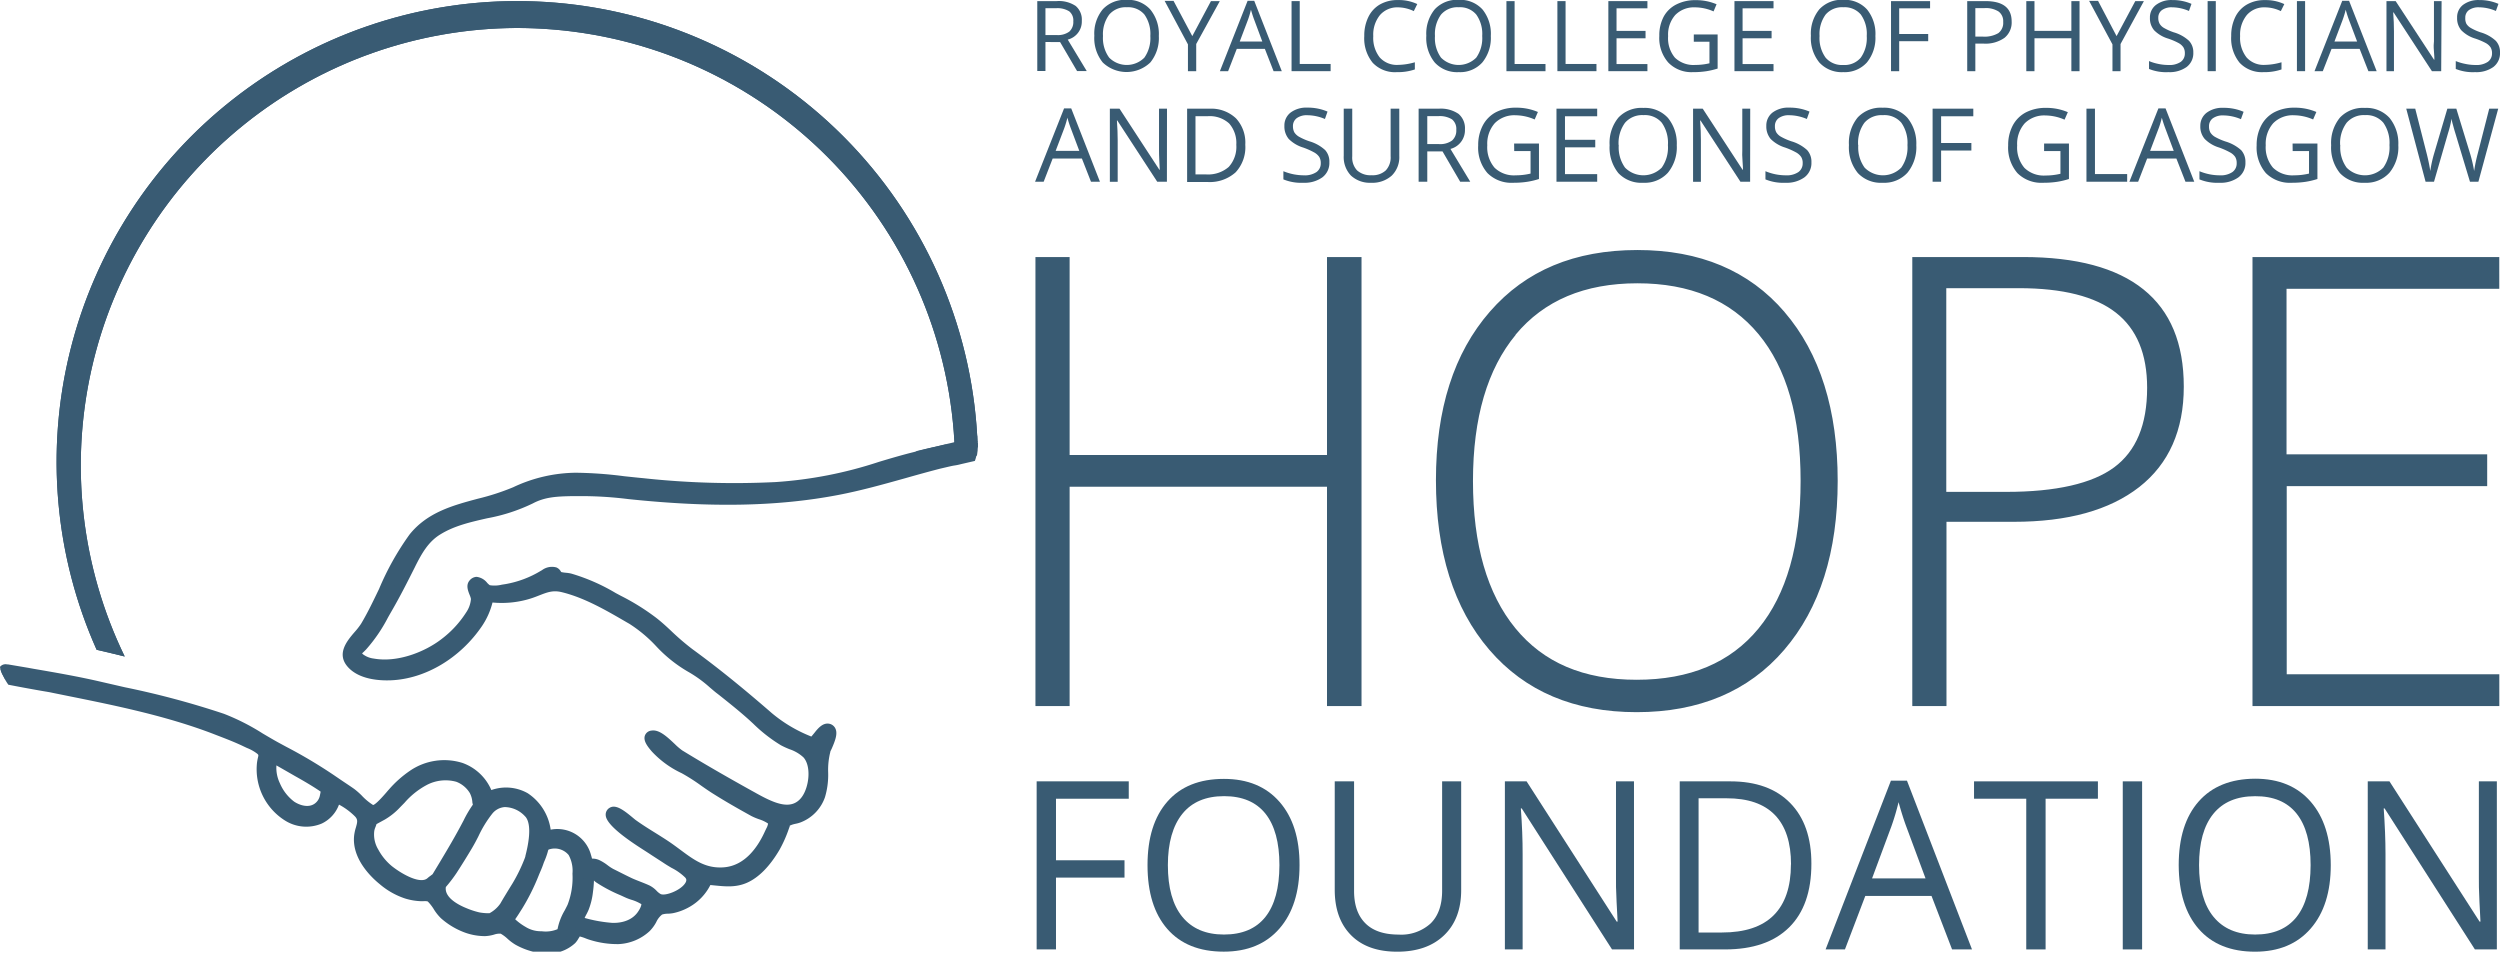 <svg id="Layer_1" data-name="Layer 1" xmlns="http://www.w3.org/2000/svg" xmlns:xlink="http://www.w3.org/1999/xlink" viewBox="0 0 517.05 197.26"><defs><style>.cls-1{fill:url(#linear-gradient);}.cls-2{fill:#395b73;}.cls-3{fill:none;}.cls-4{clip-path:url(#clip-path);}.cls-5{clip-path:url(#clip-path-2);}.cls-6{mask:url(#mask);}.cls-7{clip-path:url(#clip-path-3);}.cls-8{filter:url(#luminosity-noclip);}</style><linearGradient id="linear-gradient" x1="-37.1" y1="487.07" x2="-36.52" y2="487.07" gradientTransform="matrix(0, -295.51, -295.51, 0, 144053.78, -10744.21)" gradientUnits="userSpaceOnUse"><stop offset="0" stop-color="#fff"/><stop offset="0.08" stop-color="#fff"/><stop offset="0.37"/><stop offset="0.91"/><stop offset="1"/></linearGradient><clipPath id="clip-path" transform="translate(-7.6 -10.08)"><path class="cls-2" d="M33.43,145.87q-2.94-.74-5.84-1.4A95.3,95.3,0,0,1,114.47,10.3c2.64,0,5.31.11,8,.33a95.29,95.29,0,0,1,87.34,91.92l-5,1.25v-.21h.27a90.54,90.54,0,0,0-83-87.4c-2.54-.21-5.07-.32-7.57-.32a90.48,90.48,0,0,0-81.11,130M88.61,131h0l1.25-2.23,2.89-4.85h0l-2.89,4.85L88.61,131m72.57-19.14L142,111.22l19.17.62,1.71-.13h0l-1.71.13m9.24-.68h0l7.66-.56-7.66.56"/></clipPath><clipPath id="clip-path-2" transform="translate(-7.6 -10.08)"><path class="cls-3" d="M-1,206.91H245.37S219.52,97,220,97.24c.16-.19-221-6.84-221-6.84Z"/></clipPath><filter id="luminosity-noclip" x="-58.37" y="-30.91" width="361.11" height="359.14" filterUnits="userSpaceOnUse" color-interpolation-filters="sRGB"><feFlood flood-color="#fff" result="bg"/><feBlend in="SourceGraphic" in2="bg"/></filter><mask id="mask" x="-65.97" y="-40.99" width="361.11" height="359.14" maskUnits="userSpaceOnUse"><g class="cls-8"><g transform="translate(-7.6 -10.08)"><rect class="cls-1" x="-9.63" y="24.85" width="263.62" height="247.61" transform="translate(-66.97 113.32) rotate(-40)"/></g></g></mask><clipPath id="clip-path-3" transform="translate(-7.6 -10.08)"><rect class="cls-3" x="65.6" y="119" width="116" height="76.87"/></clipPath></defs><path class="cls-2" d="M288.87,63.56h-6.5V104.5H228.5V63.56h-6.43v92.23h6.43V110.43h53.87v45.36h6.5V63.56Zm87.56,11.26q-10.9-12.72-30.21-12.71T316,74.76Q304.9,87.41,304.9,109.42t11,34.85q11,12.78,30.21,12.78t30.28-12.78q11-12.77,11-34.72T376.43,74.82Zm-55.6,4.26q8.93-10.72,25.39-10.73T371.55,79q8.79,10.63,8.8,30.57t-8.8,30.72Q362.75,151,346.09,151t-25.36-10.82q-8.84-10.81-8.83-30.62t8.93-30.47ZM426,63.56H403.38v92.23h6.43V117.68h14.26q16.65,0,25.73-7.13t9.09-20.5q0-26.49-32.93-26.49Zm-16.15,5.8h15.27q13.74,0,20.31,5.14T452,90.3Q452,101.85,445,107t-22.52,5.14H409.81V69.36Zm114.37,80.5h-44V110.3h41.5v-5.93h-41.5V69.49h44V63.56h-50.4v92.23h50.4v-5.93Z" transform="translate(-7.6 -10.08)"/><path class="cls-2" d="M288.87,63.56v-.32h-6.82v40.94H228.82V63.24h-7.07v92.87h7.07V110.75h53.23v45.36h7.14V63.24h-.32v.32h-.32v91.9h-5.86V110.11H228.18v45.35h-5.79V63.88h5.79v40.94h54.51V63.88h6.18v-.32h0Zm87.56,11.26.25-.21c-7.34-8.55-17.52-12.83-30.46-12.82S323.17,66,315.73,74.54s-11.15,20.15-11.15,34.88,3.67,26.47,11.05,35.06,17.57,12.89,30.46,12.89,23.15-4.3,30.52-12.89,11.06-20.25,11.06-34.93-3.66-26.39-11-34.94l-.25.21-.24.21Q387,87.63,387,109.55t-10.9,34.51c-7.26,8.44-17.24,12.66-30,12.67s-22.71-4.23-30-12.67-10.9-20-10.9-34.64,3.67-26.09,11-34.45,17.29-12.54,30-12.54,22.75,4.2,30,12.6l.24-.21Zm-55.6,4.26.24.2c5.89-7.07,14.24-10.6,25.15-10.61s19.27,3.51,25.08,10.52S380,96.3,380,109.55,377.1,133,371.3,140.06s-14.17,10.61-25.21,10.61S326.81,147.1,321,140s-8.76-17.26-8.76-30.42,3-23.2,8.85-30.27l-.24-.2-.25-.21q-9,10.84-9,30.68t8.9,30.83c5.95,7.29,14.53,10.94,25.61,10.93s19.77-3.61,25.7-10.84,8.88-17.55,8.88-30.92-2.95-23.61-8.88-30.77S357.3,68,346.22,68s-19.63,3.61-25.64,10.84l.25.21ZM426,63.56v-.32h-22.9v92.87h7.07V118h13.94q16.71,0,25.93-7.19c6.14-4.81,9.21-11.77,9.21-20.76s-2.78-15.64-8.35-20.12S437,63.24,426,63.24v.64q16.41,0,24.5,6.55c5.4,4.35,8.1,10.85,8.11,19.62s-3,15.56-9,20.25-14.48,7.06-25.54,7.06H409.49v38.1H403.7V63.88H426v-.32Zm-16.15,5.8v.32h15.27c9.13,0,15.83,1.72,20.11,5.08s6.44,8.5,6.44,15.54c0,7.64-2.29,13.08-6.81,16.43s-12,5.08-22.33,5.08H410.13V69.36h-.32v0h-.32v43.09h13c10.42,0,18-1.71,22.71-5.2s7.08-9.19,7.07-17c0-7.16-2.22-12.55-6.68-16S434.28,69,425.08,69H409.49v.32Zm114.37,80.5v-.33H480.54V110.62H522v-6.57h-41.5V69.81h44V63.24H473.46v92.87h51.05v-6.58h-.33v.33h-.32v5.6H474.1V63.88h49.76v5.29h-44v35.52H521.4V110H479.89v40.2h44.29v-.32h0Z" transform="translate(-7.6 -10.08)"/><path class="cls-2" d="M33.43,145.87q-2.94-.74-5.84-1.4A95.3,95.3,0,0,1,114.47,10.3c2.64,0,5.31.11,8,.33a95.29,95.29,0,0,1,87.34,91.92l-5,1.25v-.21h.27a90.54,90.54,0,0,0-83-87.4c-2.54-.21-5.07-.32-7.57-.32a90.48,90.48,0,0,0-81.11,130M88.61,131h0l1.25-2.23,2.89-4.85h0l-2.89,4.85L88.61,131m72.57-19.14L142,111.22l19.17.62,1.71-.13h0l-1.71.13m9.24-.68h0l7.66-.56-7.66.56" transform="translate(-7.6 -10.08)"/><g class="cls-4"><rect class="cls-2" x="10.65" y="0.23" width="191.55" height="135.57"/></g><g class="cls-5"><g class="cls-6"><g class="cls-7"><polyline class="cls-3" points="80.8 121.14 72.72 133.53 76.68 138.29 89.54 136.19 93.99 131.53 98.44 127.41 100.09 123.28 105.7 123.28 111.3 121.14 117.07 121.14 132.41 127.08 144.94 138.62 152.52 144.22 160.44 150.49 167.03 154.61 169.34 158.07 169.34 163.68 165.38 167.8 161.59 167.8 157.8 176.87 151.04 181.49 145.6 179.84 142.3 182.81 137.35 185.94 133.73 189.4 126.47 193.36 121.03 191.38 116.58 193.36 107.56 193.36 104.38 189.73 97.78 189.73 85.91 193.36 80.8 189.73 72.72 179.51 67.61 174.4 63.81 171.93"/></g></g><path class="cls-2" d="M197.83,104.31c-.88.22,2.12-.47,5.62-1.29C201.58,103.45,199.69,103.84,197.83,104.31Z" transform="translate(-7.6 -10.08)"/><path class="cls-2" d="M205.4,102.55c-.6.16-1.2.3-1.8.44l6.14-1.43v-.27C207.21,102,208.15,101.86,205.4,102.55Z" transform="translate(-7.6 -10.08)"/><path class="cls-2" d="M206.05,102.43c-2.54.6-5.08,1.2-7.61,1.83l-2.19.55c-8.79,2.25-14.84,5.15-28.1,6.07a172.16,172.16,0,0,1-27.52-.8c-4.62-.42-9.22-1.16-13.87-1.12a30.12,30.12,0,0,0-12.52,2.92c-7.11,3.19-15.84,3-21,9.48-4.28,5.35-6.52,12.36-10,18.23-1.42,2.38-5.42,5-2.8,7.81,1.91,2,5.37,2.43,8,2.33,7.32-.29,14.06-4.88,18.08-10.84a15.39,15.39,0,0,0,2.19-5.34,19.63,19.63,0,0,0,8.34-.68c2.64-.83,4.19-2,7-1.34,5,1.2,9.82,4.07,14.24,6.64s7.36,7.4,12,9.84a41.23,41.23,0,0,1,6.35,4.73c2.27,1.8,4.54,3.59,6.68,5.53a35.16,35.16,0,0,0,6.28,5c1.61.9,3.7,1.33,5,2.75,2.08,2.34,1.44,7.16-.29,9.52-3,4.1-8.25.93-11.59-.92-4.9-2.72-9.77-5.51-14.54-8.43-1.28-.79-4-4.22-5.59-3.95-1.37.23.13,1.95.69,2.6a19,19,0,0,0,5.89,4.23c2.37,1.25,4.45,2.95,6.71,4.37,2.49,1.57,5.09,3,7.67,4.46,1.05.58,2.6.89,3.52,1.61s.34,1.68-.18,2.85c-1.8,4-4.77,7.78-9.42,8.14-5.2.4-8-2.8-12-5.49-2.33-1.56-4.74-2.9-7-4.55-.67-.48-3.25-2.95-4.14-2.42-1.56.91,3.29,4.37,4.12,5,2.31,1.65,4.75,3.1,7.1,4.7,1.47,1,3.47,1.83,4.64,3.18,2.32,2.66-4,6-6.24,5.1-.83-.33-1.44-1.37-2.34-1.79-1.25-.58-2.57-1-3.81-1.59s-2.54-1.22-3.79-1.86c-.93-.48-1.82-1.36-2.75-1.77-2.64-1.15-.76,2,.3,2.72a38.2,38.2,0,0,0,5.93,3.06c.92.42,3.14.94,3.75,1.75s-.26,2.11-.81,2.89a7,7,0,0,1-6.25,2.6,33.12,33.12,0,0,1-6.83-1.32c0-1,.74-1.91,1.11-2.85a14.32,14.32,0,0,0,.83-3.43,16.94,16.94,0,0,0-.39-7.19c-1.2-3.78-4.51-5.31-8.2-4.25-.8-6.56-5.37-10.71-12-8.14-2.43-6.81-9.8-8.17-15.66-4.45a21.54,21.54,0,0,0-4.19,3.73c-.77.83-2.87,3.59-4.14,3.54-1,0-3.4-2.76-4.42-3.47-1.52-1.07-3.1-2.07-4.63-3.13a118.38,118.38,0,0,0-11-6.44c-3.71-2-7.05-4.41-11.06-5.84-8.25-2.93-16.92-4.62-25.43-6.6-4.92-1.15-10-2-15-2.87l-5.46-.91a6.52,6.52,0,0,0,.59,1.48c.11.21.22.42.34.63q3.75.75,7.51,1.41c.85.15,1.7.28,2.54.45,11.17,2.31,22.74,4.45,33.41,8.54,2.17.83,4.36,1.64,6.46,2.66a12.54,12.54,0,0,1,3.06,1.7c.94.89.39,1.47.25,2.76a11.42,11.42,0,0,0,5.26,10.9,7.18,7.18,0,0,0,6.67.58c2-.88,2.69-2.58,3.48-4.44a18,18,0,0,1,4.67,3.29c1.34,1.56.19,2.94,0,4.71-.37,3.58,2.3,7,4.89,9.09a14.78,14.78,0,0,0,4.93,2.78,11.66,11.66,0,0,0,2.87.49,12.19,12.19,0,0,1,1.35,0c.93.16.5,0,1.08.55.94,1,1.44,2.28,2.5,3.23a14.34,14.34,0,0,0,4,2.5,11.27,11.27,0,0,0,4.42,1c1.28,0,2.78-.86,3.71-.4s2,1.74,3.11,2.35a14,14,0,0,0,3.91,1.46c2.51.51,5.28.22,7.19-1.63.33-.33.85-1.47,1.2-1.63.6-.28,2.09.48,2.78.68a17.53,17.53,0,0,0,5.65.85,9.11,9.11,0,0,0,5.76-2.38c1.09-1,1.58-2.94,2.81-3.6a11.29,11.29,0,0,1,2.64-.41,10.39,10.39,0,0,0,2.94-1.12,9.61,9.61,0,0,0,4.24-4.75c2.69.15,5.25.82,7.85-.34s4.75-3.88,6.21-6.36a26.8,26.8,0,0,0,1.94-4.43c.38-1,.21-.83,1.12-1.22.6-.25,1.31-.29,1.92-.54a7.55,7.55,0,0,0,4.37-4.56c1.06-3,.17-6.27,1.09-9.3.27-.88,2.21-4.24.54-4.52-.8-.13-1.72,1.21-2.15,1.72-1,1.15-.9,1.25-2.42.58a30.63,30.63,0,0,1-7.75-4.73c-5.35-4.64-10.65-9-16.37-13.19-2.71-2-4.93-4.42-7.53-6.51a53.94,53.94,0,0,0-8.26-5,39.46,39.46,0,0,0-8.91-3.9,13,13,0,0,1-2.36-.44c-.44-.22-.47-.71-.86-.87-.79-.31-1.63.26-2.3.63a22,22,0,0,1-7.74,2.88c-1,.14-2.79.58-3.8.14-.81-.35-1.88-2.47-2.92-1.26-.64.73.51,2.17.53,3.1a6.47,6.47,0,0,1-1.14,3.35,22,22,0,0,1-5.38,5.81c-4,3.06-9.81,5.11-14.86,4.22a5.44,5.44,0,0,1-2.71-1.12c-1.3-1.17-.41-1.5.56-2.52,2.13-2.21,3.6-5.12,5.14-7.75,1.76-3,3.33-6.14,4.89-9.26,1.37-2.72,2.83-5.28,5.49-6.93,5.82-3.62,13.2-3.23,19.23-6.46,3.09-1.66,6.08-1.57,9.52-1.67a79.35,79.35,0,0,1,10.89.61c14.23,1.5,28.94,1.86,43.06-.83,7.13-1.36,14.07-3.65,21.1-5.43l1.66-.38c2.19-.51.46,0,2.64-.56l3.43-.8a15,15,0,0,0,.2-2.62ZM75,173.77c0,.31-.09.62-.16.93a3.77,3.77,0,0,1-1.56,2.48c-1.65,1.15-3.87.58-5.4-.43a10.7,10.7,0,0,1-3.31-4.19c-1-2-.89-3.88-.72-5.95l5.15,3a70.55,70.55,0,0,1,6,3.72h0A.86.86,0,0,0,75,173.77Zm21.81,18.64c-2.23,2.2-7-.95-8.83-2.36a12.94,12.94,0,0,1-3.06-3.72,7,7,0,0,1-1-4.42c0-.75.5-1.38.58-2.07.13-.11,1.85-1.05,2.2-1.23a12.54,12.54,0,0,0,3-2.38c1.82-1.8,3.32-3.58,5.67-4.72a9.33,9.33,0,0,1,7-.76,6.59,6.59,0,0,1,3.35,2.78,10.75,10.75,0,0,1,.86,3.21,23.65,23.65,0,0,0-2.35,3.95c-1.4,2.65-2.92,5.23-4.46,7.8-.6,1-1.21,2-1.83,3A13.43,13.43,0,0,1,96.78,192.41ZM109.1,200a11.51,11.51,0,0,1-2.7-.2,16.73,16.73,0,0,1-2.83-.93c-2.34-.94-5.56-2.91-4.8-5.85a23.88,23.88,0,0,0,2.31-3c1-1.63,2.09-3.28,3.09-4.95,1.45-2.43,2.5-5.2,4.34-7.37,2.4-2.81,5.95-2,8.39.43s.23,9.48.28,9.61a36,36,0,0,1-2.74,5.65c-.85,1.35-1.67,2.74-2.51,4.1A8.07,8.07,0,0,1,109.1,200Zm16.83-2.37c-.76,1.62-1.93,3.31-2,5.14a2.23,2.23,0,0,1-.22.21c-1.09.93-3,.79-4.4.75a7.1,7.1,0,0,1-3.47-1,13,13,0,0,1-2.19-1.58c-.26-.23-.68-.45-1-.69a21.21,21.21,0,0,0,2-2.91,43.66,43.66,0,0,0,3.38-6.73c.31-.79.8-1.8,1.11-2.81.17-.19.82-2.29,1.06-2.95,0,0,0,0,0,0a4.75,4.75,0,0,1,5.87,1.28,8.19,8.19,0,0,1,1,4.48A16.69,16.69,0,0,1,125.93,197.63Z" transform="translate(-7.6 -10.08)"/><rect class="cls-2" x="203.45" y="101.95" width="0.15" height="2.11" transform="translate(-25.79 39.29) rotate(-13.24)"/><path class="cls-2" d="M197.51,105.38c-.52,0-.72-.22-.86-.78a1.07,1.07,0,0,1,.92-1.32c1.27-.32,2.54-.6,3.82-.88l1.82-.4.48,2-4.05.94c-.58.13-1,.24-1.42.31l-.13,0-.11,0v0A4.47,4.47,0,0,1,197.51,105.38Z" transform="translate(-7.6 -10.08)"/><path class="cls-2" d="M196.51,105.83l2.18-.55c2.53-.63,5.07-1.23,7.6-1.82l.84-.2,2.58-.6c0-.83,0-1.67,0-2.47l-.11,0c-1.2.35-1.7.51-2.09.64s-.82.27-2.42.67c-.36.1-.73.19-1.1.27l-.68.16h0v0c-1.73.41-3.45.83-5.18,1.26l-2.19.55c-2.33.6-4.49,1.24-6.58,1.87a86.1,86.1,0,0,1-21.33,4.17,174.29,174.29,0,0,1-27.35-.8c-1.33-.12-2.67-.27-4-.41a84,84,0,0,0-10-.72,30.9,30.9,0,0,0-12.94,3,48.63,48.63,0,0,1-7.3,2.37c-5.14,1.38-10.45,2.8-14.14,7.41A56.87,56.87,0,0,0,86,131.88c-1.16,2.41-2.35,4.91-3.7,7.17a14,14,0,0,1-1.36,1.75c-1.55,1.81-3.89,4.55-1.31,7.32,2.36,2.53,6.53,2.75,8.8,2.66,7.16-.28,14.4-4.61,18.91-11.3a15.36,15.36,0,0,0,2.12-4.79,20,20,0,0,0,7.85-.81c.7-.22,1.31-.46,1.89-.69,1.61-.62,2.77-1.08,4.58-.64,4.65,1.13,9.13,3.72,13.45,6.24l.51.29a28.57,28.57,0,0,1,5.54,4.62,28.47,28.47,0,0,0,6.53,5.25,26,26,0,0,1,4.61,3.32c.52.43,1,.87,1.58,1.3l.31.24c2.11,1.68,4.29,3.41,6.32,5.25l.77.71a31.44,31.44,0,0,0,5.7,4.44,17.37,17.37,0,0,0,1.81.83,7.88,7.88,0,0,1,2.87,1.69c1.65,1.85,1.17,6.12-.35,8.19-2.17,2.94-5.73,1.3-9.81-1l-.42-.23c-5.6-3.11-10.21-5.78-14.5-8.41A12.53,12.53,0,0,1,147.2,164c-1.61-1.52-3.27-3.09-4.87-2.82a1.6,1.6,0,0,0-1.34,1c-.39,1.07.46,2.2,1.4,3.3A19.92,19.92,0,0,0,148.6,170a39.69,39.69,0,0,1,4.06,2.6c.83.58,1.69,1.18,2.58,1.73,2.65,1.67,5.39,3.21,7.72,4.5a12.45,12.45,0,0,0,1.63.69,7.42,7.42,0,0,1,1.76.82.35.35,0,0,1,.1.1h0a3.17,3.17,0,0,1-.37,1l-.24.5c-1.45,3.24-4.1,7.17-8.53,7.52-3.72.29-6.14-1.5-8.94-3.58-.77-.57-1.56-1.16-2.42-1.74s-1.9-1.23-2.86-1.83c-1.37-.85-2.78-1.73-4.1-2.69l-.52-.43c-1.87-1.56-3.52-2.8-4.77-2.05a1.63,1.63,0,0,0-.83,1.34c0,.51-.08,1.88,4.86,5.39,1.33.95,2.72,1.83,4.06,2.69,1,.67,2.05,1.33,3.07,2,.5.34,1.06.67,1.61,1a11.27,11.27,0,0,1,2.83,2c.23.26.43.6-.05,1.27-1,1.44-4,2.58-5,2.17a3.75,3.75,0,0,1-.83-.66,5.41,5.41,0,0,0-1.46-1.11c-.63-.29-1.26-.54-1.87-.78s-1.32-.51-1.93-.8l-.74-.36c-1-.49-2-1-3-1.5a8.87,8.87,0,0,1-1.14-.75,9.67,9.67,0,0,0-1.68-1.05,3.39,3.39,0,0,0-1.56-.33c-.06-.27-.14-.53-.22-.79a7.2,7.2,0,0,0-8.33-5.2,10.81,10.81,0,0,0-4.74-7.53,9.1,9.1,0,0,0-7.53-.66,10.24,10.24,0,0,0-6-5.62,12.57,12.57,0,0,0-10.79,1.6,22.75,22.75,0,0,0-4.39,3.9c-.14.15-.33.37-.54.62-1.44,1.67-2.38,2.54-2.74,2.59a11.94,11.94,0,0,1-2.39-2,15.61,15.61,0,0,0-1.51-1.32c-.81-.57-1.63-1.11-2.45-1.66s-1.46-1-2.18-1.48a101.34,101.34,0,0,0-9.43-5.58l-1.68-.91c-1.09-.6-2.15-1.23-3.2-1.85a45.92,45.92,0,0,0-8-4.06,176.88,176.88,0,0,0-20.5-5.49l-5-1.15c-4.59-1.07-9.34-1.89-13.93-2.68l-1.1-.2-4.14-.7a.59.59,0,0,1-.19,0A1.47,1.47,0,0,0,7.6,148a4.49,4.49,0,0,0,.63,1.83,13.48,13.48,0,0,0,1.09,1.86c2.24.44,4.47.85,6.58,1.22l.87.15c.55.09,1.1.18,1.64.3l3.55.72c9.94,2,20.23,4.14,29.69,7.76l.67.26c1.9.73,3.87,1.48,5.71,2.37l.66.31a8.56,8.56,0,0,1,2.13,1.2c.26.25.26.25.11.87a10.09,10.09,0,0,0-.18,1,12.52,12.52,0,0,0,5.76,11.91,8.23,8.23,0,0,0,7.65.64,7,7,0,0,0,3.55-3.91A13.84,13.84,0,0,1,81.08,179c.55.64.44,1.12.12,2.24a9.21,9.21,0,0,0-.36,1.67c-.5,4.74,3.51,8.58,5.26,10a15.62,15.62,0,0,0,5.29,3,12.6,12.6,0,0,0,3.14.55c.21,0,.44,0,.67,0a3.5,3.5,0,0,1,.55,0l.31.05.19.2a9.16,9.16,0,0,1,1,1.3,9.6,9.6,0,0,0,1.57,2,15.42,15.42,0,0,0,4.26,2.68,12.27,12.27,0,0,0,4.84,1,7.86,7.86,0,0,0,1.85-.31,3.54,3.54,0,0,1,1.38-.2,7.59,7.59,0,0,1,1.36,1,10,10,0,0,0,1.71,1.29,14.67,14.67,0,0,0,4.21,1.57,11.21,11.21,0,0,0,2.33.25,8.17,8.17,0,0,0,5.8-2.16,4.86,4.86,0,0,0,.66-.91l.29-.46a8.7,8.7,0,0,1,1.22.4c.3.12.58.22.79.28a18.94,18.94,0,0,0,6,.9,10.14,10.14,0,0,0,6.41-2.66,7.84,7.84,0,0,0,1.4-1.9,4.21,4.21,0,0,1,1.2-1.55,3.88,3.88,0,0,1,1.17-.18,6.89,6.89,0,0,0,1.2-.13,11.46,11.46,0,0,0,3.23-1.23,10.82,10.82,0,0,0,4.39-4.57l1,.1c2.13.21,4.33.43,6.6-.58,2.43-1.09,4.68-3.38,6.69-6.79a26.13,26.13,0,0,0,1.93-4.34l.21-.58,0-.13.08,0,.29-.12a5.88,5.88,0,0,1,.79-.22,6.42,6.42,0,0,0,1.11-.31,8.6,8.6,0,0,0,5-5.19,16.08,16.08,0,0,0,.66-5.14,15.13,15.13,0,0,1,.44-4.2c0-.16.16-.4.29-.69.74-1.7,1.31-3.19.72-4.27a1.78,1.78,0,0,0-1.31-.91c-1.31-.2-2.33,1.08-2.94,1.85l-.37.45c-.11.13-.22.27-.31.36-.2-.07-.52-.21-.69-.28a29.37,29.37,0,0,1-7.49-4.57c-6.24-5.42-11.31-9.5-16.44-13.24a51.59,51.59,0,0,1-4.2-3.59c-1.05-1-2.14-2-3.29-2.89A47,47,0,0,0,136,133.3l-1.1-.59a39.82,39.82,0,0,0-9.15-4,7.38,7.38,0,0,0-1.08-.17,6.68,6.68,0,0,1-1-.15l-.09-.14a1.91,1.91,0,0,0-.9-.81,3.45,3.45,0,0,0-3,.57l-.2.11a21,21,0,0,1-7.37,2.77l-.71.11a6.26,6.26,0,0,1-2.51.11,3.9,3.9,0,0,1-.52-.47,3.28,3.28,0,0,0-2.22-1.26,2,2,0,0,0-1.42.74c-.82.94-.35,2.11,0,3a3.94,3.94,0,0,1,.27.84,5.69,5.69,0,0,1-1,2.8,21.13,21.13,0,0,1-5.12,5.52c-3.4,2.62-9.06,4.89-14,4a4.61,4.61,0,0,1-2.18-.86,2,2,0,0,1-.21-.21,4,4,0,0,1,.3-.28l.52-.52a32.22,32.22,0,0,0,4.5-6.56c.26-.47.53-.94.79-1.39,1.74-3,3.3-6.09,4.82-9.11l.1-.21c1.29-2.56,2.65-5,5.11-6.51,2.91-1.81,6.22-2.56,9.73-3.36a36.77,36.77,0,0,0,9.43-3.07c2.56-1.37,5.1-1.44,8-1.51l1,0a78.57,78.57,0,0,1,10.75.61c17.11,1.8,30.89,1.54,43.37-.84,4.67-.89,9.32-2.19,13.82-3.45,2.4-.68,4.89-1.38,7.31-2l1.67-.39c1-.23,1.13-.24,1.18-.25a11.37,11.37,0,0,0,1.47-.3l1.86-.43,1-.23a7.47,7.47,0,0,0,.48-2.28l-1.92.45-1.89.43a8.88,8.88,0,0,1-1.18.26,12.29,12.29,0,0,0-1.45.3l-1.69.39c-2.48.63-5,1.33-7.39,2-4.45,1.24-9.06,2.53-13.64,3.41-2,.37-3.94.69-6,1A94.59,94.59,0,0,0,190,107.68C192.09,107.06,194.23,106.42,196.51,105.83ZM144,164.13c-.12-.14-.23-.27-.32-.39a23.15,23.15,0,0,1,2.1,1.82c.42.4.81.77,1.16,1.07A13.49,13.49,0,0,1,144,164.13Zm2.07,22.7c-1-.7-2.07-1.37-3.12-2s-2.36-1.52-3.51-2.32c.85.57,1.72,1.1,2.56,1.63s1.88,1.18,2.81,1.8c.63.42,1.24.86,1.83,1.3C146.41,187.08,146.22,187,146,186.83ZM22.38,152.05,21,151.77q3.2.58,6.33,1.3ZM59,162.6c-1.93-.93-3.94-1.7-5.88-2.44l-.66-.26a121.31,121.31,0,0,0-13.06-4.08,130.26,130.26,0,0,1,13.8,3.94,36,36,0,0,1,6.14,3Zm3.93,2.66a2.84,2.84,0,0,0-.52-.69l.55.32Zm14.84,8.86-1-.57-.45,1.09c-.75,1.77-1.34,3.18-2.94,3.89a6.14,6.14,0,0,1-5.69-.52A10.25,10.25,0,0,1,63.15,172,8.25,8.25,0,0,0,63.6,173a11.72,11.72,0,0,0,3.67,4.6c1.7,1.12,4.44,1.9,6.59.41a4.71,4.71,0,0,0,2-3.12c.07-.33.13-.68.18-1v-.19l.24-.31-.37-.74-.26-.24c-1.94-1.37-4-2.55-6-3.69l-.12-.07q-2.58-1.47-5.14-3l-.16-.1,1.54.84A96.78,96.78,0,0,1,75,171.9l2.22,1.5c.81.54,1.62,1.08,2.41,1.63a9.61,9.61,0,0,1,.77.67C79.43,175.07,78.48,174.54,77.72,174.12Zm-13-5.74,3.68,2.11.12.07c1.78,1,3.62,2.06,5.33,3.23,0,.23-.07.47-.12.71a2.69,2.69,0,0,1-1.13,1.81c-1.28.89-3.07.32-4.22-.44a9.31,9.31,0,0,1-2.94-3.79A7.34,7.34,0,0,1,64.77,168.38Zm68.66,23.31c.92.47,1.84.92,2.76,1.36-1-.44-1.93-.89-2.83-1.4Zm-14.34-10.84a12.87,12.87,0,0,1,.46,2.24l.13,1-.34.12-.17.47c-.07.19-.17.5-.28.84s-.2.61-.32.95A17.68,17.68,0,0,0,119.09,180.85ZM112,177a5.83,5.83,0,0,1,4.18,1.9c.66.64,1.54,2.56.09,8.17,0,.15-.07.27-.09.38a33.38,33.38,0,0,1-2.61,5.38c-.5.81-1,1.62-1.49,2.43-.34.56-.68,1.13-1,1.69a6.42,6.42,0,0,1-2.24,2h0a10.17,10.17,0,0,1-2.15-.18,16.58,16.58,0,0,1-2.66-.88c-1.41-.57-4.56-2.1-4.22-4.36a29.34,29.34,0,0,0,2.22-2.91c1.11-1.71,2.15-3.39,3.11-5,.52-.87,1-1.77,1.44-2.65a23.66,23.66,0,0,1,2.81-4.58A3.63,3.63,0,0,1,112,177Zm-4.63.39.33-.4-.13-.51c-.07-.31-.12-.62-.18-.94a8.55,8.55,0,0,0-.51-2,10.66,10.66,0,0,1,.75,1.64l.36,1,1-.4.29-.1a6.49,6.49,0,0,0-1.56,1.33,18.56,18.56,0,0,0-1.71,2.45A14.28,14.28,0,0,1,107.35,177.4Zm-17.83-2.58a20.9,20.9,0,0,1,4-3.56,12,12,0,0,1,3.88-1.63,12.91,12.91,0,0,0-2.52.93,17.72,17.72,0,0,0-5.08,4c-.2.19-.39.39-.58.59A4.77,4.77,0,0,1,89.52,174.82Zm-5.15,3.85c-.27.16-.49.3-.57.36l-.29.25a3.37,3.37,0,0,0-.58-1.3A3.25,3.25,0,0,0,84.37,178.67Zm13.38,16.54-.22-.25a1.36,1.36,0,0,0-1-.54l-.4-.06a3,3,0,0,0-.52,0l-.53,0-.43,0a10.42,10.42,0,0,1-2.61-.45,13.56,13.56,0,0,1-4.57-2.59c-1.08-.88-4.42-3.9-4.53-7.41A7.73,7.73,0,0,0,84,186.85a13.48,13.48,0,0,0,3.32,4c1.16.91,7.11,5.32,10.21,2.3l.17-.13a4.25,4.25,0,0,0,.15,2.24A.6.6,0,0,0,97.75,195.21Zm.88-6.94-1.58,2.62c-.1.09-.28.21-.43.33a6.29,6.29,0,0,0-.57.44h0c-1.41,1.39-5.22-.69-7.43-2.44a11.44,11.44,0,0,1-2.8-3.42A6,6,0,0,1,85,182a3.13,3.13,0,0,1,.24-.83c.08-.2.16-.42.23-.65l1.74-.95A14,14,0,0,0,90.39,177l.89-.91a16.09,16.09,0,0,1,4.49-3.61,8.34,8.34,0,0,1,6.21-.71,5.61,5.61,0,0,1,2.79,2.33,4.81,4.81,0,0,1,.52,1.82c0,.19.07.39.11.58a23.66,23.66,0,0,0-1.92,3.27l-.24.45c-1.41,2.69-3,5.38-4.42,7.75Zm13.16,11.48-.76.88.82.58a4.55,4.55,0,0,0-2.63.14,6,6,0,0,1-1.35.24,10,10,0,0,1-4-.88,13.65,13.65,0,0,1-3.67-2.31,4.6,4.6,0,0,1-.52-.56,13,13,0,0,0,3.49,2,18.61,18.61,0,0,0,3,1,13.62,13.62,0,0,0,2.92.23h.31l.49-.32a8.39,8.39,0,0,0,2.92-2.67c.35-.57.7-1.14,1-1.71.49-.8,1-1.6,1.48-2.39l.45-.75a40.93,40.93,0,0,1-2.07,3.77A20,20,0,0,1,111.79,199.75Zm2.34.46c.55-.76,1-1.52,1.39-2.12a44.5,44.5,0,0,0,3.46-6.9c.09-.23.2-.48.31-.75a20.87,20.87,0,0,0,.78-2,15.77,15.77,0,0,0,.82-2.25c0-.13.09-.26.13-.38a3.74,3.74,0,0,1,4.17,1.12,6.81,6.81,0,0,1,.79,3.85,15.59,15.59,0,0,1-1,6.4h0c-.18.39-.39.78-.59,1.17a12.13,12.13,0,0,0-1.5,3.91,6.31,6.31,0,0,1-3.29.43h-.29a5.93,5.93,0,0,1-3-.88,12,12,0,0,1-2-1.43Zm14-5.94a12.88,12.88,0,0,1-.75,3.16,8.43,8.43,0,0,1-.39.8,5.51,5.51,0,0,0-.81,2.43l0,.83.8.21h0a1.91,1.91,0,0,0-.45.13,3.16,3.16,0,0,0-1.15,1.32c-.11.18-.28.44-.34.51-1.94,1.89-4.75,1.66-6.24,1.36a12.81,12.81,0,0,1-3.61-1.35,5.9,5.9,0,0,1-.88-.64c.31.21.64.42,1,.6a8.18,8.18,0,0,0,4,1.15h.28c1.48,0,3.51.11,4.83-1l.3-.29.27-.28,0-.39a9.5,9.5,0,0,1,1.3-3.5c.23-.42.45-.84.64-1.26a17.38,17.38,0,0,0,1.21-7.25,9.77,9.77,0,0,0-.86-4.59,6.7,6.7,0,0,1,.56,1.3A15.7,15.7,0,0,1,128.14,194.27Zm.37,5.66c.1-.23.22-.47.35-.71a10.16,10.16,0,0,0,.48-1,14.48,14.48,0,0,0,.89-3.68,21.75,21.75,0,0,0,.2-2.34,4.89,4.89,0,0,0,.42.36,30.08,30.08,0,0,0,5.08,2.69l1,.46a11.58,11.58,0,0,0,1.18.45,8.71,8.71,0,0,1,2.13.93c0,.12-.06.68-.79,1.7-1.45,2-4,2.23-5.33,2.16A29.26,29.26,0,0,1,128.51,199.93Zm15-2.51a5.65,5.65,0,0,0-2,2.34,6.4,6.4,0,0,1-1,1.42,8.12,8.12,0,0,1-5.1,2.1,16.48,16.48,0,0,1-5.12-.76,25.36,25.36,0,0,0,3.77.54,8.07,8.07,0,0,0,7.16-3.05c1.23-1.74,1.51-3.11.82-4.09a4.63,4.63,0,0,0,1.45,1.05,2.9,2.9,0,0,0,.73.19A2.66,2.66,0,0,0,143.51,197.42Zm9.33-5.73a8.63,8.63,0,0,1-3.79,4.22,8.73,8.73,0,0,1-1.58.71,8.29,8.29,0,0,0,3.5-2.54,3,3,0,0,0-.08-3.88l-.15-.17a12.59,12.59,0,0,0,2.34,1Zm17.69-12.94-.27.11a1.83,1.83,0,0,0-1.31,1.41l-.21.55a23.68,23.68,0,0,1-1.77,4c-1.78,3-3.71,5-5.73,5.93a6.47,6.47,0,0,1-2.16.54c3.6-.88,6.58-3.79,8.69-8.5.07-.16.14-.3.21-.45.44-.93,1.19-2.48-.34-3.67a8.62,8.62,0,0,0-2.32-1.13A9.68,9.68,0,0,1,164,177c-2.31-1.27-5-2.79-7.62-4.43-.84-.53-1.68-1.12-2.49-1.68l-.1-.07c2.57,1.49,5.32,3.05,8.36,4.74l.41.23c2.27,1.27,5.55,3.1,8.5,2.79Zm5.71-4.48a6.52,6.52,0,0,1-2.35,3.15,6.47,6.47,0,0,0,1.18-1.25,9.55,9.55,0,0,0,1.58-3.73A8.67,8.67,0,0,1,176.24,174.27Zm-10.39-15.11a31.26,31.26,0,0,0,8,4.91c1.79.79,2.35.69,3.47-.66l.18-.22c.06-.07.14-.16.22-.27a9.12,9.12,0,0,1,.69-.79,14.27,14.27,0,0,1-.74,2c-.17.39-.31.72-.37.92a14.1,14.1,0,0,0-.52,3.88,6.66,6.66,0,0,0-1.49-3.56,9.6,9.6,0,0,0-3.64-2.23,15.93,15.93,0,0,1-1.6-.74,26.26,26.26,0,0,1-4.76-3.66ZM142,139.49c1.1.89,2.16,1.86,3.18,2.81a51.89,51.89,0,0,0,4.39,3.73c.71.52,1.42,1,2.13,1.58-.3-.19-.62-.36-.94-.53a26.65,26.65,0,0,1-6-4.88,36.65,36.65,0,0,0-4.85-4.24C140.59,138.44,141.29,138.94,142,139.49Zm-16.77-8.74a26.59,26.59,0,0,1,4.88,1.84,35.12,35.12,0,0,0-5-1.86Zm-4.76-.78.23-.13a3.24,3.24,0,0,1,1.08-.46h0l0,0a2.28,2.28,0,0,0,.86.83l.09,0a9.88,9.88,0,0,0-4.34.95c-.55.21-1.13.44-1.76.63l-.43.13A30.81,30.81,0,0,0,120.45,130Zm-36,18.35c4.94.88,11.1-.86,15.7-4.42a23,23,0,0,0,5.64-6.1,7.56,7.56,0,0,0,1.28-3.91,4.48,4.48,0,0,0-.43-1.59c-.06-.16-.15-.39-.21-.58l.4.39a5,5,0,0,0,.85.76l-.1.44a14.27,14.27,0,0,1-2,5c-4.14,6.14-10.75,10.12-17.24,10.38a14.59,14.59,0,0,1-4.64-.52C84,148.23,84.21,148.28,84.45,148.32Zm7.13-22.15-.11.21c-1.5,3-3,6.07-4.75,9l-.81,1.41-.09.16c.71-1.38,1.38-2.77,2-4.14A55.37,55.37,0,0,1,94,122a3.76,3.76,0,0,1,.25-.31A25.92,25.92,0,0,0,91.58,126.17Zm46.18-15a82.65,82.65,0,0,0-11-.62l-1,0c-3.07.08-6,.15-9,1.77a35.22,35.22,0,0,1-8.91,2.87c-.6.13-1.21.27-1.81.42l1-.28a51.32,51.32,0,0,0,7.62-2.48,28.89,28.89,0,0,1,12.1-2.84h.29a87.39,87.39,0,0,1,9.44.7c1.35.15,2.69.3,4,.42a177,177,0,0,0,27.49.81A168.94,168.94,0,0,1,137.76,111.14Z" transform="translate(-7.6 -10.08)"/><path class="cls-2" d="M127.6,203.66Z" transform="translate(-7.6 -10.08)"/><path class="cls-2" d="M123.89,202.77h0Z" transform="translate(-7.6 -10.08)"/><path class="cls-2" d="M109.1,200h0Z" transform="translate(-7.6 -10.08)"/><path class="cls-2" d="M131.84,190.64a1.92,1.92,0,0,0,.23.2c.26.18.53.36.81.52-.3-.19-.59-.39-.86-.6Z" transform="translate(-7.6 -10.08)"/><path class="cls-2" d="M97.1,190.85Z" transform="translate(-7.6 -10.08)"/><path class="cls-2" d="M104,183.31l-.69,1.23C103.51,184.13,103.73,183.73,104,183.31Z" transform="translate(-7.6 -10.08)"/><path class="cls-2" d="M137.71,136.65l.53.31.14.08Z" transform="translate(-7.6 -10.08)"/></g><path class="cls-2" d="M233.24,47.67l-1.88-4.8h-6.05l-1.86,4.8h-1.78l6-15.17h1.48l5.94,15.17Zm-2.42-6.39-1.76-4.68a22.8,22.8,0,0,1-.7-2.18,21.34,21.34,0,0,1-.65,2.18l-1.78,4.68Z" transform="translate(-7.6 -10.08)"/><path class="cls-2" d="M248.94,47.67h-2L238.68,35h-.08c.11,1.49.16,2.85.16,4.09v8.59h-1.62V32.56h2l8.24,12.63h.08c0-.19-.05-.78-.09-1.79s-.07-1.73-.06-2.17V32.56h1.65Z" transform="translate(-7.6 -10.08)"/><path class="cls-2" d="M265.15,40a7.63,7.63,0,0,1-2,5.72,8,8,0,0,1-5.84,2h-4.19V32.56h4.63a7.43,7.43,0,0,1,5.48,2A7.37,7.37,0,0,1,265.15,40Zm-1.86.06a6.11,6.11,0,0,0-1.48-4.45,6,6,0,0,0-4.41-1.5h-2.55V46.15H257a6.51,6.51,0,0,0,4.72-1.54A6.15,6.15,0,0,0,263.29,40Z" transform="translate(-7.6 -10.08)"/><path class="cls-2" d="M282.54,43.65a3.71,3.71,0,0,1-1.45,3.11,6.31,6.31,0,0,1-3.93,1.12,9.66,9.66,0,0,1-4.13-.7V45.49a11.19,11.19,0,0,0,4.19.85,4.33,4.33,0,0,0,2.65-.67,2.18,2.18,0,0,0,.89-1.85,2.37,2.37,0,0,0-.32-1.29,3.05,3.05,0,0,0-1.05-.93,14.94,14.94,0,0,0-2.25-1,7.14,7.14,0,0,1-3-1.78,4,4,0,0,1-.9-2.7,3.35,3.35,0,0,1,1.31-2.78,5.43,5.43,0,0,1,3.47-1,10.23,10.23,0,0,1,4.14.82l-.54,1.53a9.44,9.44,0,0,0-3.64-.78,3.51,3.51,0,0,0-2.18.6,2,2,0,0,0-.79,1.66,2.62,2.62,0,0,0,.29,1.29,2.83,2.83,0,0,0,1,.92,12.46,12.46,0,0,0,2.1.92,8.27,8.27,0,0,1,3.27,1.82A3.57,3.57,0,0,1,282.54,43.65Z" transform="translate(-7.6 -10.08)"/><path class="cls-2" d="M297,32.56v9.78a5.33,5.33,0,0,1-1.56,4.06,6,6,0,0,1-4.29,1.48A5.75,5.75,0,0,1,287,46.39a5.54,5.54,0,0,1-1.49-4.09V32.56h1.76v9.86a3.86,3.86,0,0,0,1,2.9,4.15,4.15,0,0,0,3,1,4,4,0,0,0,2.94-1,3.91,3.91,0,0,0,1-2.92V32.56Z" transform="translate(-7.6 -10.08)"/><path class="cls-2" d="M302.79,41.39v6.28H301V32.56h4.14a6.52,6.52,0,0,1,4.11,1.07,3.88,3.88,0,0,1,1.33,3.2,4,4,0,0,1-3,4.05l4.1,6.79H309.6l-3.66-6.28Zm0-1.51h2.4a4.18,4.18,0,0,0,2.73-.74,2.74,2.74,0,0,0,.87-2.21,2.54,2.54,0,0,0-.88-2.16,4.81,4.81,0,0,0-2.84-.67h-2.28Z" transform="translate(-7.6 -10.08)"/><path class="cls-2" d="M320.75,39.76h5.14V47.1a15.74,15.74,0,0,1-2.44.58,18.71,18.71,0,0,1-2.87.2,7,7,0,0,1-5.34-2,8,8,0,0,1-1.92-5.72,8.65,8.65,0,0,1,.95-4.13A6.46,6.46,0,0,1,317,33.28a8.87,8.87,0,0,1,4.17-.93,11.23,11.23,0,0,1,4.5.89L325,34.79a10.08,10.08,0,0,0-3.94-.87,5.67,5.67,0,0,0-4.31,1.64,6.39,6.39,0,0,0-1.55,4.56,6.51,6.51,0,0,0,1.5,4.64,5.74,5.74,0,0,0,4.38,1.58,13.09,13.09,0,0,0,3.07-.36V41.33h-3.38Z" transform="translate(-7.6 -10.08)"/><path class="cls-2" d="M337.93,47.67h-8.42V32.56h8.42v1.56h-6.66V39h6.26v1.55h-6.26V46.1h6.66Z" transform="translate(-7.6 -10.08)"/><path class="cls-2" d="M354.39,40.1a8.32,8.32,0,0,1-1.83,5.7,6.46,6.46,0,0,1-5.1,2.08,6.54,6.54,0,0,1-5.15-2,8.38,8.38,0,0,1-1.81-5.76,8.24,8.24,0,0,1,1.82-5.72,6.54,6.54,0,0,1,5.16-2,6.45,6.45,0,0,1,5.08,2.06A8.32,8.32,0,0,1,354.39,40.1Zm-12,0a7.18,7.18,0,0,0,1.3,4.65,5.34,5.34,0,0,0,7.59,0,7.25,7.25,0,0,0,1.28-4.66,7.22,7.22,0,0,0-1.27-4.63,4.57,4.57,0,0,0-3.78-1.57,4.69,4.69,0,0,0-3.82,1.58A7.13,7.13,0,0,0,342.36,40.1Z" transform="translate(-7.6 -10.08)"/><path class="cls-2" d="M369.56,47.67h-2L359.3,35h-.08c.11,1.49.16,2.85.16,4.09v8.59h-1.62V32.56h2L368,45.19h.08c0-.19,0-.78-.09-1.79s-.07-1.73-.05-2.17V32.56h1.64Z" transform="translate(-7.6 -10.08)"/><path class="cls-2" d="M382.24,43.65a3.69,3.69,0,0,1-1.45,3.11,6.28,6.28,0,0,1-3.92,1.12,9.71,9.71,0,0,1-4.14-.7V45.49a11,11,0,0,0,2,.62,10.74,10.74,0,0,0,2.17.23,4.32,4.32,0,0,0,2.64-.67,2.18,2.18,0,0,0,.89-1.85,2.29,2.29,0,0,0-.32-1.29,3.05,3.05,0,0,0-1.05-.93,14.94,14.94,0,0,0-2.25-1,7.2,7.2,0,0,1-3-1.78,4,4,0,0,1-.9-2.7,3.37,3.37,0,0,1,1.31-2.78,5.45,5.45,0,0,1,3.47-1,10.32,10.32,0,0,1,4.15.82l-.55,1.53a9.44,9.44,0,0,0-3.64-.78,3.51,3.51,0,0,0-2.18.6,2,2,0,0,0-.78,1.66,2.51,2.51,0,0,0,.29,1.29,2.7,2.7,0,0,0,1,.92,12.46,12.46,0,0,0,2.1.92,8.27,8.27,0,0,1,3.27,1.82A3.57,3.57,0,0,1,382.24,43.65Z" transform="translate(-7.6 -10.08)"/><path class="cls-2" d="M403.93,40.1a8.32,8.32,0,0,1-1.83,5.7,6.46,6.46,0,0,1-5.1,2.08,6.54,6.54,0,0,1-5.15-2A8.38,8.38,0,0,1,390,40.08a8.24,8.24,0,0,1,1.82-5.72,6.54,6.54,0,0,1,5.16-2,6.47,6.47,0,0,1,5.09,2.06A8.36,8.36,0,0,1,403.93,40.1Zm-12,0a7.12,7.12,0,0,0,1.31,4.65,5.32,5.32,0,0,0,7.58,0,7.25,7.25,0,0,0,1.28-4.66,7.22,7.22,0,0,0-1.27-4.63A4.57,4.57,0,0,0,397,33.9a4.67,4.67,0,0,0-3.81,1.58A7.07,7.07,0,0,0,391.9,40.1Z" transform="translate(-7.6 -10.08)"/><path class="cls-2" d="M409.06,47.67H407.3V32.56h8.42v1.56h-6.66v5.53h6.26v1.56h-6.26Z" transform="translate(-7.6 -10.08)"/><path class="cls-2" d="M430.36,39.76h5.14V47.1a16,16,0,0,1-2.44.58,18.71,18.71,0,0,1-2.87.2,7,7,0,0,1-5.35-2,8.07,8.07,0,0,1-1.91-5.72,8.65,8.65,0,0,1,.95-4.13,6.46,6.46,0,0,1,2.72-2.71,8.87,8.87,0,0,1,4.17-.93,11.23,11.23,0,0,1,4.5.89l-.68,1.55a10.08,10.08,0,0,0-3.94-.87,5.67,5.67,0,0,0-4.31,1.64,6.39,6.39,0,0,0-1.55,4.56,6.51,6.51,0,0,0,1.5,4.64,5.74,5.74,0,0,0,4.38,1.58,13.09,13.09,0,0,0,3.07-.36V41.33h-3.38Z" transform="translate(-7.6 -10.08)"/><path class="cls-2" d="M439.12,47.67V32.56h1.76V46.08h6.66v1.59Z" transform="translate(-7.6 -10.08)"/><path class="cls-2" d="M459.6,47.67l-1.88-4.8h-6.05l-1.86,4.8H448l6-15.17h1.48l5.94,15.17Zm-2.43-6.39-1.75-4.68a22.53,22.53,0,0,1-.71-2.18,17.24,17.24,0,0,1-.65,2.18l-1.77,4.68Z" transform="translate(-7.6 -10.08)"/><path class="cls-2" d="M472,43.65a3.69,3.69,0,0,1-1.45,3.11,6.28,6.28,0,0,1-3.92,1.12,9.74,9.74,0,0,1-4.14-.7V45.49a11,11,0,0,0,2,.62,10.74,10.74,0,0,0,2.17.23,4.32,4.32,0,0,0,2.64-.67,2.16,2.16,0,0,0,.89-1.85,2.37,2.37,0,0,0-.31-1.29,3,3,0,0,0-1.06-.93,15.2,15.2,0,0,0-2.24-1,7.07,7.07,0,0,1-3-1.78,3.92,3.92,0,0,1-.91-2.7A3.37,3.37,0,0,1,464,33.38a5.45,5.45,0,0,1,3.47-1,10.25,10.25,0,0,1,4.15.82l-.55,1.53a9.44,9.44,0,0,0-3.64-.78,3.53,3.53,0,0,0-2.18.6,2,2,0,0,0-.78,1.66,2.51,2.51,0,0,0,.29,1.29,2.79,2.79,0,0,0,1,.92,12.27,12.27,0,0,0,2.11.92,8.42,8.42,0,0,1,3.27,1.82A3.61,3.61,0,0,1,472,43.65Z" transform="translate(-7.6 -10.08)"/><path class="cls-2" d="M481.75,39.76h5.14V47.1a16,16,0,0,1-2.44.58,18.71,18.71,0,0,1-2.87.2,7,7,0,0,1-5.35-2,8.07,8.07,0,0,1-1.91-5.72,8.65,8.65,0,0,1,.95-4.13A6.46,6.46,0,0,1,478,33.28a8.87,8.87,0,0,1,4.17-.93,11.23,11.23,0,0,1,4.5.89L486,34.79a10.08,10.08,0,0,0-3.94-.87,5.67,5.67,0,0,0-4.31,1.64,6.39,6.39,0,0,0-1.55,4.56,6.51,6.51,0,0,0,1.5,4.64,5.74,5.74,0,0,0,4.38,1.58,13.09,13.09,0,0,0,3.07-.36V41.33h-3.38Z" transform="translate(-7.6 -10.08)"/><path class="cls-2" d="M503.62,40.1a8.32,8.32,0,0,1-1.83,5.7,6.46,6.46,0,0,1-5.1,2.08,6.54,6.54,0,0,1-5.15-2,8.38,8.38,0,0,1-1.81-5.76,8.24,8.24,0,0,1,1.82-5.72,6.54,6.54,0,0,1,5.16-2,6.47,6.47,0,0,1,5.09,2.06A8.36,8.36,0,0,1,503.62,40.1Zm-12,0a7.12,7.12,0,0,0,1.31,4.65,5.32,5.32,0,0,0,7.58,0,7.25,7.25,0,0,0,1.28-4.66,7.22,7.22,0,0,0-1.27-4.63,4.57,4.57,0,0,0-3.78-1.57,4.67,4.67,0,0,0-3.81,1.58A7.07,7.07,0,0,0,491.59,40.1Z" transform="translate(-7.6 -10.08)"/><path class="cls-2" d="M520.18,47.67h-1.74l-3.05-10.12c-.14-.44-.3-1-.48-1.69a8.46,8.46,0,0,1-.28-1.23,21.86,21.86,0,0,1-.73,3L511,47.67h-1.74l-4-15.11h1.86l2.38,9.33c.33,1.31.57,2.5.73,3.56a25.7,25.7,0,0,1,.82-3.7l2.71-9.19h1.86l2.84,9.27a28.6,28.6,0,0,1,.84,3.62,32,32,0,0,1,.74-3.58l2.38-9.31h1.86Z" transform="translate(-7.6 -10.08)"/><path class="cls-2" d="M226,206.44h-4V171.68h19.05v3.59H226V188h14.17v3.59H226Z" transform="translate(-7.6 -10.08)"/><path class="cls-2" d="M276.37,189q0,8.34-4.15,13.12t-11.53,4.78q-7.56,0-11.66-4.69T244.93,189q0-8.47,4.12-13.15t11.68-4.68q7.36,0,11.51,4.76T276.37,189Zm-27.23,0q0,7.06,3,10.71t8.59,3.65q5.69,0,8.58-3.64t2.9-10.72q0-7-2.89-10.64c-1.93-2.41-4.77-3.62-8.55-3.62s-6.66,1.21-8.63,3.65S249.14,184.37,249.14,189Z" transform="translate(-7.6 -10.08)"/><path class="cls-2" d="M309.8,171.68v22.49q0,5.94-3.53,9.34t-9.7,3.4q-6.17,0-9.55-3.42t-3.37-9.42V171.68h4v22.68q0,4.35,2.34,6.68c1.55,1.55,3.85,2.33,6.87,2.33a9,9,0,0,0,6.66-2.34q2.34-2.34,2.34-6.72V171.68Z" transform="translate(-7.6 -10.08)"/><path class="cls-2" d="M345.55,206.44H341l-18.68-29.17h-.18q.38,5.13.37,9.41v19.76h-3.67V171.68h4.49l18.63,29h.19c0-.43-.1-1.8-.21-4.12s-.15-4-.12-5V171.68h3.72Z" transform="translate(-7.6 -10.08)"/><path class="cls-2" d="M382.23,188.73q0,8.6-4.6,13.15t-13.22,4.56H355V171.68h10.47q8,0,12.39,4.49T382.23,188.73Zm-4.21.14q0-6.8-3.35-10.25t-10-3.44h-5.77v27.76h4.84q7.11,0,10.68-3.55T378,188.87Z" transform="translate(-7.6 -10.08)"/><path class="cls-2" d="M411.33,206.44l-4.25-11.06h-13.7l-4.21,11.06h-4l13.51-34.9H402l13.45,34.9Zm-5.49-14.69-4-10.77q-.76-2.05-1.58-5a47.82,47.82,0,0,1-1.48,5l-4,10.77Z" transform="translate(-7.6 -10.08)"/><path class="cls-2" d="M430.67,206.44h-4V175.27H415.87v-3.59h25.62v3.59H430.67Z" transform="translate(-7.6 -10.08)"/><path class="cls-2" d="M446.63,206.44V171.68h4v34.76Z" transform="translate(-7.6 -10.08)"/><path class="cls-2" d="M489.65,189q0,8.34-4.15,13.12T474,206.91q-7.54,0-11.65-4.69T458.2,189q0-8.47,4.12-13.15T474,171.13q7.37,0,11.5,4.76T489.65,189Zm-27.24,0q0,7.06,3,10.71t8.59,3.65q5.69,0,8.58-3.64t2.9-10.72q0-7-2.89-10.64T474,174.75q-5.68,0-8.64,3.65T462.41,189Z" transform="translate(-7.6 -10.08)"/><path class="cls-2" d="M524,206.44h-4.54l-18.68-29.17h-.18c.24,3.42.37,6.56.37,9.41v19.76h-3.67V171.68h4.49l18.63,29h.19c0-.43-.11-1.8-.21-4.12s-.15-4-.12-5V171.68H524Z" transform="translate(-7.6 -10.08)"/><path class="cls-2" d="M223.82,18.77v6h-1.69V10.31h4a6.26,6.26,0,0,1,3.94,1,3.69,3.69,0,0,1,1.27,3.07,3.85,3.85,0,0,1-2.91,3.89l3.93,6.51h-2l-3.51-6Zm0-1.44h2.31a4,4,0,0,0,2.62-.71,2.66,2.66,0,0,0,.83-2.13,2.4,2.4,0,0,0-.85-2.07,4.59,4.59,0,0,0-2.72-.64h-2.19Z" transform="translate(-7.6 -10.08)"/><path class="cls-2" d="M247.27,17.53A8,8,0,0,1,245.51,23a7.12,7.12,0,0,1-9.84,0,8,8,0,0,1-1.74-5.53A7.89,7.89,0,0,1,235.68,12a6.29,6.29,0,0,1,4.95-1.95,6.17,6.17,0,0,1,4.88,2A8,8,0,0,1,247.27,17.53Zm-11.55,0A6.85,6.85,0,0,0,237,22a5.13,5.13,0,0,0,7.28,0,7,7,0,0,0,1.23-4.48,6.92,6.92,0,0,0-1.22-4.43,4.4,4.4,0,0,0-3.63-1.51A4.46,4.46,0,0,0,237,13.11,6.77,6.77,0,0,0,235.72,17.53Z" transform="translate(-7.6 -10.08)"/><path class="cls-2" d="M254.19,17.55l3.86-7.24h1.83L255,19.18V24.8h-1.71V19.26l-4.82-9h1.84Z" transform="translate(-7.6 -10.08)"/><path class="cls-2" d="M271,24.8l-1.8-4.61h-5.81l-1.79,4.61h-1.7l5.73-14.55H267l5.7,14.55Zm-2.33-6.13L267,14.18c-.22-.57-.44-1.26-.68-2.09a18,18,0,0,1-.62,2.09L264,18.67Z" transform="translate(-7.6 -10.08)"/><path class="cls-2" d="M274.72,24.8V10.31h1.69v13h6.39V24.8Z" transform="translate(-7.6 -10.08)"/><path class="cls-2" d="M296.74,11.6A4.74,4.74,0,0,0,293,13.2a6.41,6.41,0,0,0-1.38,4.35,6.54,6.54,0,0,0,1.33,4.4,4.73,4.73,0,0,0,3.8,1.55,13.14,13.14,0,0,0,3.47-.54v1.48a10.87,10.87,0,0,1-3.72.56,6.32,6.32,0,0,1-5-1.94,8,8,0,0,1-1.74-5.53,8.67,8.67,0,0,1,.84-3.92A6,6,0,0,1,293,11a7.33,7.33,0,0,1,3.72-.91,9,9,0,0,1,4,.83L300,12.38A7.66,7.66,0,0,0,296.74,11.6Z" transform="translate(-7.6 -10.08)"/><path class="cls-2" d="M315.93,17.53A8,8,0,0,1,314.17,23a6.17,6.17,0,0,1-4.89,2,6.26,6.26,0,0,1-4.95-2,8,8,0,0,1-1.74-5.53A7.94,7.94,0,0,1,304.34,12a6.31,6.31,0,0,1,5-1.95,6.19,6.19,0,0,1,4.88,2A8,8,0,0,1,315.93,17.53Zm-11.55,0A6.9,6.9,0,0,0,305.63,22a5.14,5.14,0,0,0,7.29,0,7,7,0,0,0,1.23-4.48,6.86,6.86,0,0,0-1.23-4.43,4.38,4.38,0,0,0-3.62-1.51,4.47,4.47,0,0,0-3.67,1.52A6.83,6.83,0,0,0,304.38,17.53Z" transform="translate(-7.6 -10.08)"/><path class="cls-2" d="M319.16,24.8V10.31h1.69v13h6.39V24.8Z" transform="translate(-7.6 -10.08)"/><path class="cls-2" d="M329.7,24.8V10.31h1.69v13h6.39V24.8Z" transform="translate(-7.6 -10.08)"/><path class="cls-2" d="M348.32,24.8h-8.08V10.31h8.08V11.8h-6.39v4.67h6V18h-6v5.33h6.39Z" transform="translate(-7.6 -10.08)"/><path class="cls-2" d="M357.91,17.21h4.93v7.05a15.89,15.89,0,0,1-2.34.55,17.24,17.24,0,0,1-2.76.19,6.65,6.65,0,0,1-5.12-2,7.67,7.67,0,0,1-1.84-5.49,8.27,8.27,0,0,1,.91-4A6.12,6.12,0,0,1,354.3,11a8.58,8.58,0,0,1,4-.89,10.88,10.88,0,0,1,4.32.85L362,12.44a9.6,9.6,0,0,0-3.78-.84,5.43,5.43,0,0,0-4.14,1.58,6.12,6.12,0,0,0-1.48,4.37A6.26,6.26,0,0,0,354,22a5.52,5.52,0,0,0,4.21,1.51,12.57,12.57,0,0,0,2.94-.34V18.71h-3.24Z" transform="translate(-7.6 -10.08)"/><path class="cls-2" d="M374.4,24.8h-8.08V10.31h8.08V11.8H368v4.67h6V18h-6v5.33h6.4Z" transform="translate(-7.6 -10.08)"/><path class="cls-2" d="M395.47,17.53A8,8,0,0,1,393.71,23a6.18,6.18,0,0,1-4.89,2,6.26,6.26,0,0,1-4.95-2,8,8,0,0,1-1.74-5.53A7.89,7.89,0,0,1,383.88,12a6.3,6.3,0,0,1,5-1.95,6.17,6.17,0,0,1,4.87,2A8,8,0,0,1,395.47,17.53Zm-11.55,0A6.9,6.9,0,0,0,385.17,22a4.44,4.44,0,0,0,3.65,1.52A4.38,4.38,0,0,0,392.45,22a7,7,0,0,0,1.23-4.48,6.86,6.86,0,0,0-1.22-4.43,4.38,4.38,0,0,0-3.62-1.51,4.47,4.47,0,0,0-3.67,1.52A6.83,6.83,0,0,0,383.92,17.53Z" transform="translate(-7.6 -10.08)"/><path class="cls-2" d="M400.39,24.8H398.7V10.31h8.08V11.8h-6.39v5.31h6V18.6h-6Z" transform="translate(-7.6 -10.08)"/><path class="cls-2" d="M423.65,14.53a4.07,4.07,0,0,1-1.5,3.39,6.81,6.81,0,0,1-4.3,1.18h-1.71v5.7h-1.68V10.31h3.76C421.84,10.31,423.65,11.71,423.65,14.53Zm-7.51,3.12h1.52a5.64,5.64,0,0,0,3.24-.72,2.66,2.66,0,0,0,1-2.32,2.49,2.49,0,0,0-.94-2.14,4.9,4.9,0,0,0-2.93-.71h-1.89Z" transform="translate(-7.6 -10.08)"/><path class="cls-2" d="M437.69,24.8H436V18h-7.63V24.8h-1.69V10.31h1.69v6.16H436V10.31h1.69Z" transform="translate(-7.6 -10.08)"/><path class="cls-2" d="M445.35,17.55l3.87-7.24H451l-4.83,8.87V24.8H444.5V19.26l-4.83-9h1.85Z" transform="translate(-7.6 -10.08)"/><path class="cls-2" d="M461.22,20.94a3.55,3.55,0,0,1-1.39,3A6.05,6.05,0,0,1,456.06,25a9.44,9.44,0,0,1-4-.66V22.71a10,10,0,0,0,1.94.59,9.87,9.87,0,0,0,2.08.22,4.17,4.17,0,0,0,2.54-.64,2.09,2.09,0,0,0,.85-1.78,2.29,2.29,0,0,0-.3-1.23,2.81,2.81,0,0,0-1-.89,13.66,13.66,0,0,0-2.16-.92,6.77,6.77,0,0,1-2.89-1.72,3.77,3.77,0,0,1-.87-2.58,3.22,3.22,0,0,1,1.26-2.67,5.24,5.24,0,0,1,3.33-1,9.79,9.79,0,0,1,4,.79l-.52,1.47a9.06,9.06,0,0,0-3.5-.76,3.41,3.41,0,0,0-2.09.58,1.9,1.9,0,0,0-.75,1.6,2.38,2.38,0,0,0,.28,1.23,2.48,2.48,0,0,0,.93.88,11.39,11.39,0,0,0,2,.89,7.85,7.85,0,0,1,3.14,1.75A3.42,3.42,0,0,1,461.22,20.94Z" transform="translate(-7.6 -10.08)"/><path class="cls-2" d="M464.18,24.8V10.31h1.69V24.8Z" transform="translate(-7.6 -10.08)"/><path class="cls-2" d="M476.05,11.6a4.74,4.74,0,0,0-3.77,1.6,6.41,6.41,0,0,0-1.38,4.35,6.54,6.54,0,0,0,1.33,4.4A4.71,4.71,0,0,0,476,23.5a13.07,13.07,0,0,0,3.46-.54v1.48a10.79,10.79,0,0,1-3.72.56,6.31,6.31,0,0,1-4.94-1.94,8,8,0,0,1-1.74-5.53,8.67,8.67,0,0,1,.84-3.92,6,6,0,0,1,2.42-2.6,7.27,7.27,0,0,1,3.72-.91,9,9,0,0,1,4,.83l-.72,1.45A7.59,7.59,0,0,0,476.05,11.6Z" transform="translate(-7.6 -10.08)"/><path class="cls-2" d="M482.65,24.8V10.31h1.69V24.8Z" transform="translate(-7.6 -10.08)"/><path class="cls-2" d="M497.43,24.8l-1.81-4.61h-5.81L488,24.8h-1.71l5.73-14.55h1.42l5.7,14.55Zm-2.33-6.13-1.69-4.49c-.22-.57-.44-1.26-.67-2.09a20.48,20.48,0,0,1-.63,2.09l-1.7,4.49Z" transform="translate(-7.6 -10.08)"/><path class="cls-2" d="M512.49,24.8h-1.92l-7.93-12.16h-.08c.11,1.42.16,2.73.16,3.92V24.8h-1.55V10.31h1.9L511,22.42h.08c0-.18,0-.75-.09-1.72s-.06-1.66,0-2.08V10.31h1.58Z" transform="translate(-7.6 -10.08)"/><path class="cls-2" d="M524.65,20.94a3.56,3.56,0,0,1-1.38,3A6.05,6.05,0,0,1,519.5,25a9.52,9.52,0,0,1-4-.66V22.71a10.33,10.33,0,0,0,2,.59,9.87,9.87,0,0,0,2.08.22,4.19,4.19,0,0,0,2.54-.64A2.11,2.11,0,0,0,523,21.1a2.29,2.29,0,0,0-.3-1.23,2.9,2.9,0,0,0-1-.89,14.54,14.54,0,0,0-2.16-.92,6.77,6.77,0,0,1-2.89-1.72,3.77,3.77,0,0,1-.87-2.58A3.22,3.22,0,0,1,517,11.09a5.24,5.24,0,0,1,3.33-1,9.82,9.82,0,0,1,4,.79l-.53,1.47a9,9,0,0,0-3.49-.76,3.39,3.39,0,0,0-2.09.58,1.9,1.9,0,0,0-.75,1.6A2.49,2.49,0,0,0,517.7,15a2.6,2.6,0,0,0,.94.88,11.06,11.06,0,0,0,2,.89,7.85,7.85,0,0,1,3.14,1.75A3.41,3.41,0,0,1,524.65,20.94Z" transform="translate(-7.6 -10.08)"/></svg>